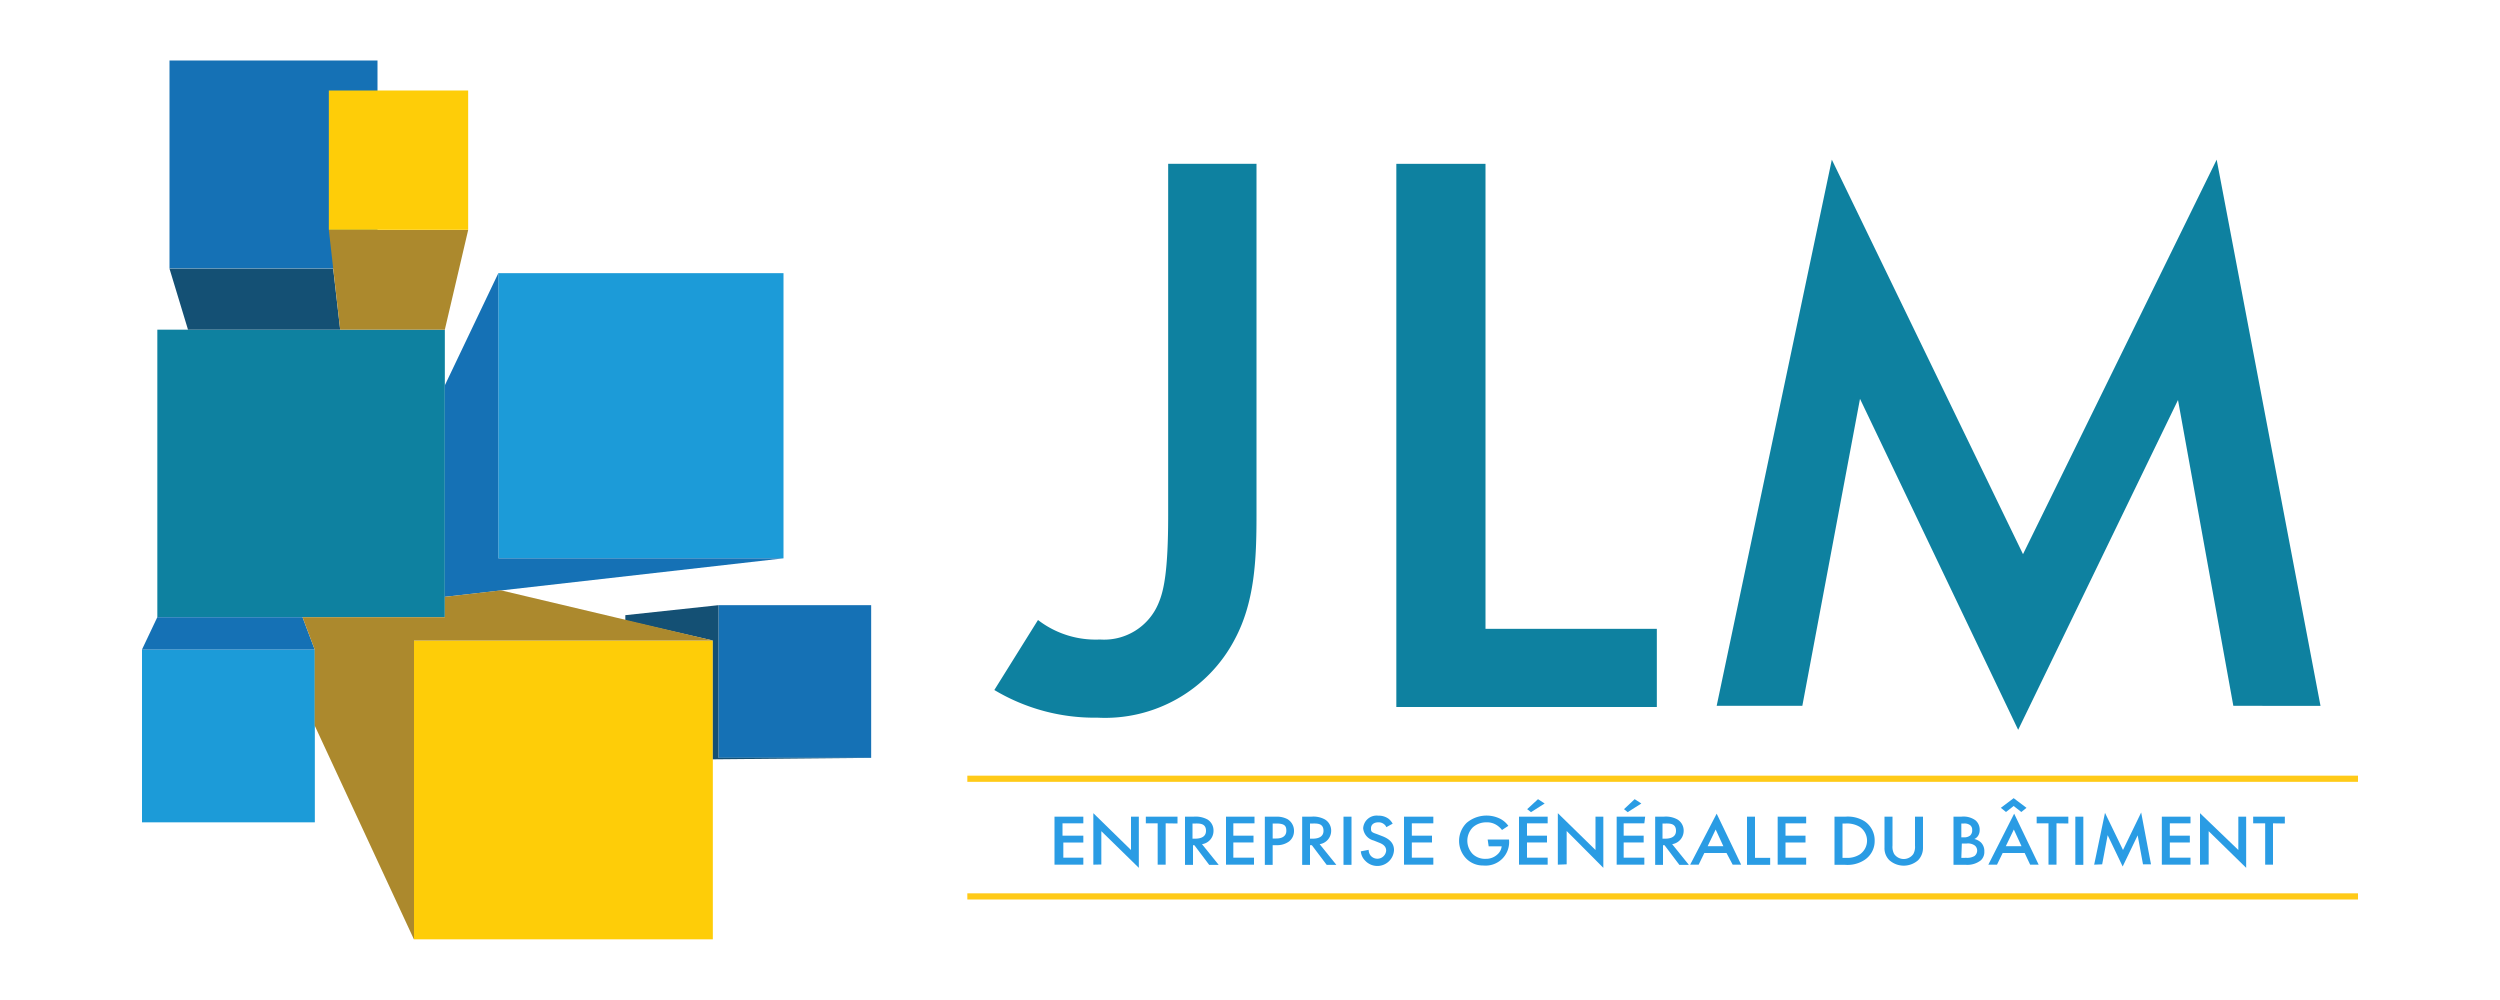<svg id="Calque_1" data-name="Calque 1" xmlns="http://www.w3.org/2000/svg" viewBox="0 0 150 60"><defs><style>.cls-1{fill:#1571b5;}.cls-2{fill:#0e81a0;}.cls-3{fill:#1c9bd8;}.cls-4{fill:#fecd08;}.cls-5{fill:#145074;}.cls-6{fill:#ac892d;}.cls-7{fill:#ffca18;}.cls-8{fill:#2a9ce4;}</style></defs><rect class="cls-1" x="10.17" y="3.63" width="12.48" height="12.48"/><rect class="cls-2" x="9.44" y="19.78" width="17.25" height="17.25"/><rect class="cls-3" x="29.9" y="16.39" width="17.11" height="17.11"/><rect class="cls-1" x="43.11" y="36.31" width="9.16" height="9.16"/><rect class="cls-3" x="8.52" y="38.97" width="10.37" height="10.37"/><rect class="cls-4" x="24.84" y="38.43" width="17.93" height="17.93"/><rect class="cls-4" x="19.73" y="5.43" width="8.36" height="8.36"/><polygon class="cls-5" points="11.28 19.78 20.41 19.78 19.99 16.12 10.17 16.12 11.28 19.78"/><polygon class="cls-1" points="26.69 23.12 26.69 35.81 47.01 33.5 29.9 33.5 29.9 16.39 26.69 23.12"/><polygon class="cls-5" points="42.77 38.43 42.77 45.56 52.27 45.47 43.11 45.47 43.11 36.31 37.52 36.91 37.52 37.23 42.77 38.43"/><polygon class="cls-6" points="20.41 19.78 26.69 19.78 28.09 13.8 19.73 13.8 20.41 19.78"/><polygon class="cls-1" points="8.52 38.97 18.88 38.97 18.15 37.03 9.44 37.03 8.52 38.97"/><polygon class="cls-6" points="30.06 35.42 26.69 35.81 26.69 37.03 18.15 37.03 18.88 38.97 18.88 43.53 24.84 56.37 24.84 38.43 42.77 38.43 30.06 35.42"/><rect class="cls-7" x="58.04" y="46.54" width="83.44" height="0.37"/><rect class="cls-7" x="58.04" y="53.6" width="83.44" height="0.37"/><path class="cls-2" d="M75.39,9.83V30.94c0,2.59-.1,5.18-1.31,7.43a8.78,8.78,0,0,1-8.23,4.69,11.7,11.7,0,0,1-6.19-1.66l2.62-4.2A5.66,5.66,0,0,0,66,38.37a3.53,3.53,0,0,0,3.52-2.2c.31-.73.57-1.91.57-5.23V9.83Z"/><path class="cls-2" d="M89.13,9.83v27.9H99.41v4.69H83.78V9.83Z"/><path class="cls-2" d="M103,42.35l6.91-32.77,11.47,23.67L133,9.58l6.23,32.77H134L130.68,24l-9.59,19.79L111.6,23.93l-3.46,18.42Z"/><path class="cls-8" d="M65,49.4H63.75v.74H65v.41h-1.2v.91H65v.42H63.27V49H65Z"/><path class="cls-8" d="M65.6,51.88V48.79L67.86,51V49h.47v3.07l-2.25-2.2v2Z"/><path class="cls-8" d="M69.94,49.4v2.48h-.48V49.4h-.71V49h1.9v.41Z"/><path class="cls-8" d="M71.62,49a1.49,1.49,0,0,1,.83.17.77.77,0,0,1,.36.68.8.8,0,0,1-.69.8l1,1.24h-.57l-.89-1.18h-.08v1.18h-.48V49Zm-.07,1.32h.14c.14,0,.67,0,.67-.47s-.42-.44-.65-.44h-.16Z"/><path class="cls-8" d="M75.27,49.4H74v.74h1.21v.41H74v.91h1.24v.42H73.56V49h1.71Z"/><path class="cls-8" d="M76.57,49a1.36,1.36,0,0,1,.68.15.81.81,0,0,1,.39.71.79.79,0,0,1-.3.63,1.21,1.21,0,0,1-.76.22h-.22v1.18h-.47V49Zm-.21,1.31h.22c.41,0,.6-.19.6-.46s-.07-.44-.61-.44h-.21Z"/><path class="cls-8" d="M78.68,49a1.43,1.43,0,0,1,.82.17.78.78,0,0,1,.37.68.81.81,0,0,1-.69.8l1,1.24h-.58l-.89-1.18H78.6v1.18h-.47V49Zm-.08,1.32h.15c.13,0,.66,0,.66-.47s-.41-.44-.65-.44H78.6Z"/><path class="cls-8" d="M81.09,49v2.89h-.48V49Z"/><path class="cls-8" d="M83.18,49.63a.4.4,0,0,0-.14-.18.5.5,0,0,0-.34-.11c-.29,0-.44.16-.44.35s0,.24.34.35l.31.12c.57.21.73.52.73.85a1,1,0,0,1-1.73.63.88.88,0,0,1-.26-.56l.47-.09a.55.55,0,0,0,.13.36.53.53,0,0,0,.92-.31c0-.29-.24-.41-.45-.49l-.3-.12a.84.84,0,0,1-.63-.73.81.81,0,0,1,.91-.76,1,1,0,0,1,.62.19,1,1,0,0,1,.24.29Z"/><path class="cls-8" d="M86,49.4H84.71v.74h1.21v.41H84.71v.91H86v.42H84.24V49H86Z"/><path class="cls-8" d="M89.26,50.37h1.28v0A1.41,1.41,0,0,1,89,51.93a1.4,1.4,0,0,1-1-.39,1.52,1.52,0,0,1,0-2.17,1.85,1.85,0,0,1,2-.25,1.38,1.38,0,0,1,.5.43l-.38.25a1.23,1.23,0,0,0-.38-.33,1.06,1.06,0,0,0-.55-.13,1.2,1.2,0,0,0-.82.3,1.15,1.15,0,0,0-.33.81,1.16,1.16,0,0,0,.32.79,1.07,1.07,0,0,0,.78.29,1,1,0,0,0,.7-.26.75.75,0,0,0,.26-.49h-.78Z"/><path class="cls-8" d="M92.86,49.4H91.62v.74h1.2v.41h-1.2v.91h1.24v.42H91.14V49h1.72Zm-1.23-.85.65-.6.4.26-.82.52Z"/><path class="cls-8" d="M93.47,51.88V48.79L95.73,51V49h.47v3.07L94,49.86v2Z"/><path class="cls-8" d="M98.66,49.4H97.42v.74h1.2v.41h-1.2v.91h1.24v.42H97V49h1.71Zm-1.22-.85.64-.6.4.26-.82.52Z"/><path class="cls-8" d="M99.83,49a1.43,1.43,0,0,1,.82.17.78.78,0,0,1,.37.68.81.81,0,0,1-.69.8l1,1.24h-.57l-.89-1.18h-.09v1.18h-.47V49Zm-.08,1.32h.15c.13,0,.66,0,.66-.47s-.41-.44-.65-.44h-.16Z"/><path class="cls-8" d="M103.59,51.18h-1.33l-.34.7h-.51L103,48.82l1.47,3.06h-.51Zm-.19-.41-.46-1-.48,1Z"/><path class="cls-8" d="M105.3,49v2.47h.91v.42h-1.39V49Z"/><path class="cls-8" d="M108.37,49.4h-1.24v.74h1.2v.41h-1.2v.91h1.24v.42h-1.71V49h1.71Z"/><path class="cls-8" d="M110.72,49a1.9,1.9,0,0,1,1.16.28,1.38,1.38,0,0,1,.6,1.17,1.35,1.35,0,0,1-.63,1.16,1.86,1.86,0,0,1-1.13.28h-.65V49Zm-.17,2.47h.2a1.4,1.4,0,0,0,.83-.2,1,1,0,0,0,0-1.66,1.49,1.49,0,0,0-.83-.2h-.2Z"/><path class="cls-8" d="M113.55,49v1.74a.89.89,0,0,0,.1.5.7.7,0,0,0,1.15,0,.89.89,0,0,0,.1-.5V49h.48v1.86a1.07,1.07,0,0,1-.29.75,1.3,1.3,0,0,1-1.73,0,1,1,0,0,1-.29-.75V49Z"/><path class="cls-8" d="M117.68,49a1.22,1.22,0,0,1,.85.22.73.73,0,0,1,.25.58.62.62,0,0,1-.09.34.52.52,0,0,1-.23.2.88.88,0,0,1,.4.21.73.73,0,0,1,.2.54.68.68,0,0,1-.2.52,1.3,1.3,0,0,1-.88.28h-.77V49Zm0,1.24h.15a.56.56,0,0,0,.38-.11.41.41,0,0,0,.12-.33.34.34,0,0,0-.11-.28.55.55,0,0,0-.38-.11h-.16Zm0,1.23H118a.86.86,0,0,0,.47-.11.42.42,0,0,0,.16-.32.4.4,0,0,0-.13-.3.7.7,0,0,0-.49-.13h-.3Z"/><path class="cls-8" d="M121.48,51.18h-1.32l-.34.7h-.52l1.55-3.06,1.47,3.06h-.51Zm-1.12-2.46-.31-.25.77-.58.77.58-.31.25-.46-.36Zm.93,2.05-.46-1-.48,1Z"/><path class="cls-8" d="M123.39,49.4v2.48h-.48V49.4h-.71V49h1.9v.41Z"/><path class="cls-8" d="M125,49v2.89h-.48V49Z"/><path class="cls-8" d="M125.65,51.88l.65-3.11L127.38,51l1.09-2.25.59,3.11h-.48l-.32-1.74-.9,1.87-.9-1.88-.33,1.75Z"/><path class="cls-8" d="M131.43,49.4h-1.24v.74h1.2v.41h-1.2v.91h1.24v.42h-1.72V49h1.72Z"/><path class="cls-8" d="M132,51.88V48.79L134.3,51V49h.47v3.07l-2.25-2.2v2Z"/><path class="cls-8" d="M136.38,49.4v2.48h-.47V49.4h-.72V49h1.9v.41Z"/></svg>